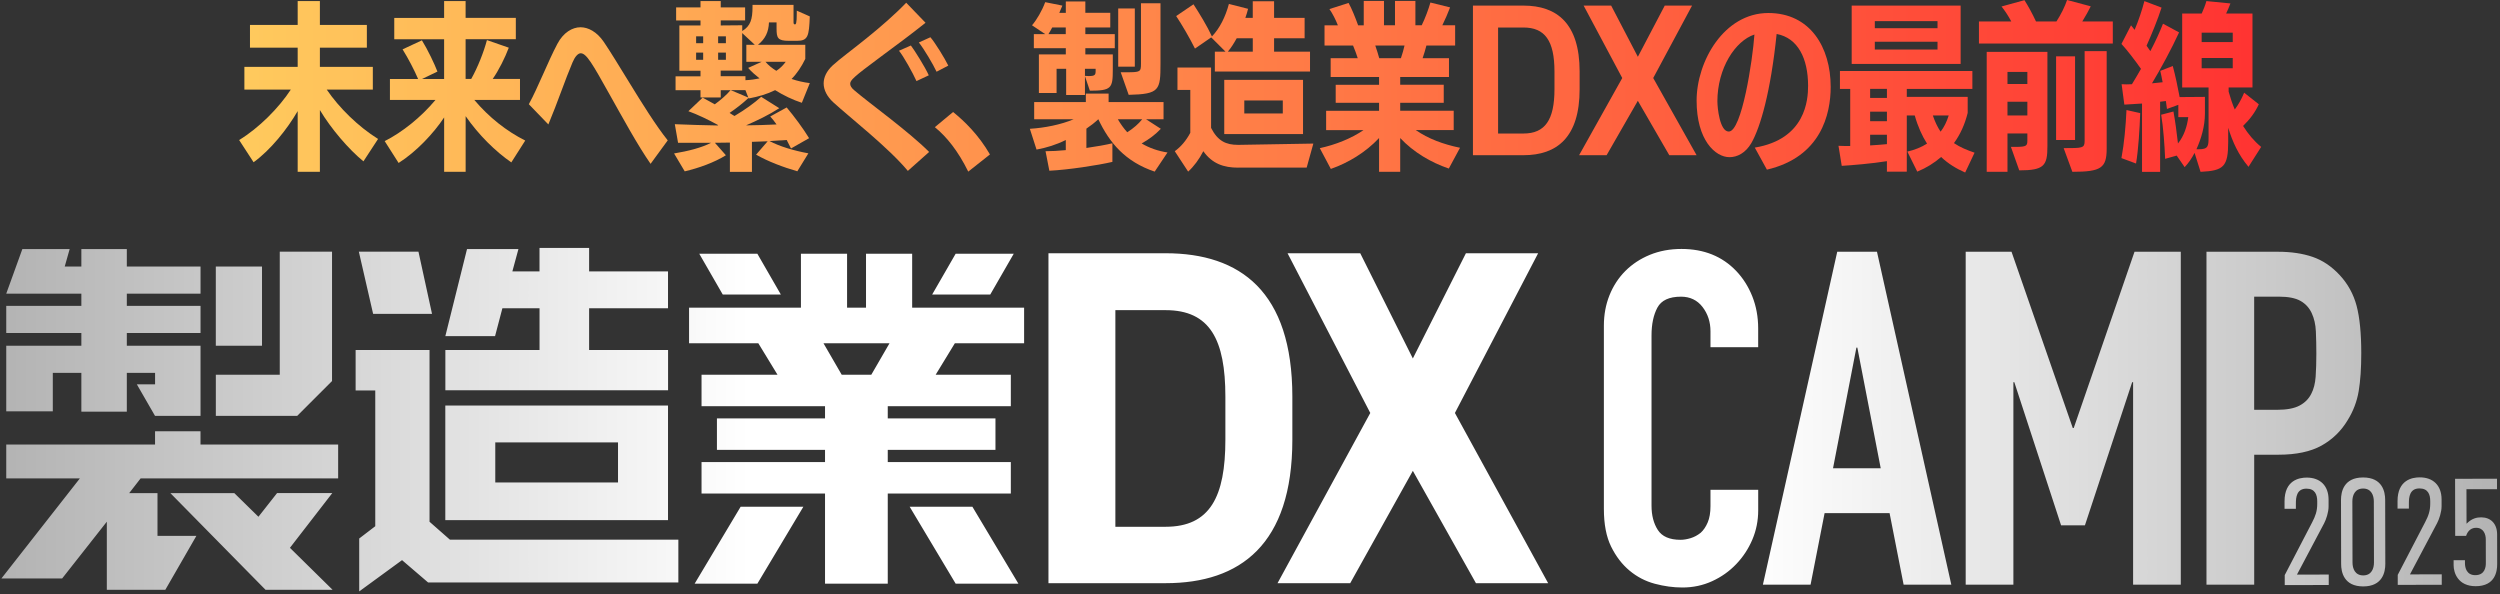 <svg width="808" height="192" viewBox="0 0 808 192" fill="none" xmlns="http://www.w3.org/2000/svg">
<rect x="0" y="0" width="808" height="192" fill="#333333" stroke="none"/>
<path d="M117.46 52.142C112.727 48.288 107.009 41.629 103.388 35.562V55.529H96.209V35.911C92.821 41.755 87.453 48.467 81.959 52.437L77.289 45.259C83.715 41.342 90.079 34.925 93.987 28.966H78.983V21.608H96.209V15.415H80.793V8.057H96.209V0.35H103.388V8.057H118.571V15.415H103.388V21.608H120.498V28.966H105.611C109.528 34.746 115.712 40.876 122.192 44.909L117.46 52.151V52.142Z" fill="url(#paint0_linear_6904_668)"/>
<path d="M165.264 52.491C160.183 48.987 154.751 43.672 150.494 37.542V55.529H143.548V37.955C140.16 43.09 134.496 49.103 128.831 52.67L124.332 45.608C129.996 42.749 136.073 37.901 140.743 32.3H126.026V25.524H135.132C133.967 22.782 131.923 18.811 130.113 15.953L136.36 13.031C138.224 16.006 140.447 20.685 141.379 23.131L136.414 25.524H143.539V12.681H127.424V5.79H143.539V0.35H150.485V5.781H166.716V12.672H150.485V25.515H152.296C154.339 21.895 156.329 16.93 157.377 12.959L164.44 15.415C163.212 18.686 161.231 22.656 159.242 25.515H168.061V32.291H153.29C158.023 37.892 163.624 42.337 169.755 45.429L165.256 52.491H165.264Z" fill="url(#paint1_linear_6904_668)"/>
<path d="M210.273 52.957C206.007 46.827 201.221 38.009 197.017 30.534C191.469 20.604 189.542 17.216 187.678 17.216C186.8 17.216 185.814 18.328 185.052 20.138C182.776 25.453 180.087 33.447 177.228 40.222L170.918 33.68C173.956 28.132 177.048 20.013 180.141 14.178C182.068 10.504 184.989 8.81 187.615 8.81C190.071 8.81 192.868 10.208 195.144 13.542C197.25 16.634 200.163 21.429 203.318 26.564C207.468 33.339 212.021 40.635 215.812 45.367L210.264 52.957H210.273Z" fill="url(#paint2_linear_6904_668)"/>
<path d="M257.68 55.35C253.181 54.068 248.108 52.142 244.371 49.982L248.108 45.662L243.026 45.841V55.538H235.901V46.083C234.27 46.083 232.693 46.146 231.052 46.146L234.611 50.179C230.99 52.455 225.854 54.328 221.301 55.377L217.859 49.596C222.475 48.835 226.732 47.732 229.833 46.155H219.15L218.101 40.141C222.771 40.321 227.44 40.491 231.94 40.554L232.119 40.437C228.964 38.69 225.406 36.996 222.484 35.938L227.1 31.556C228.328 32.201 229.672 32.954 231.017 33.715C232.944 32.317 234.817 30.677 236.098 29.163H232.944V31.502H226.401V29.163H218.343V24.664H226.401V22.853H219.571V8.236H226.401V6.605H218.523V2.393H226.401V0.35H232.944V2.393H240.822V6.596H232.944V8.227L239.89 8.165V10.029C242.578 8.398 243.215 6.238 243.215 2.151V1.568H256.47V7.232C256.47 7.761 256.65 7.878 256.937 7.878C257.223 7.878 257.519 7.699 257.519 4.203V3.442L261.723 5.306C261.49 11.732 261.14 13.192 257.582 13.192H254.956C251.335 13.192 250.985 12.26 250.985 9.222V7.241H248.53C248.413 10.333 247.364 12.556 244.971 14.483H260.271V19.036C259.043 21.545 257.582 23.768 255.834 25.515C257.698 26.16 259.805 26.627 261.732 26.86L259.159 33.223C256.3 32.291 253.316 30.884 250.519 29.136C247.947 30.417 245.088 31.242 241.996 31.825L241.933 31.645C240.006 33.456 237.783 35.149 235.803 36.494C236.331 36.843 236.851 37.193 237.38 37.489C240.822 35.445 243.744 33.339 246.02 31.296L251.864 34.97C248.422 37.193 244.738 38.94 241.117 40.518C244.559 40.455 247.83 40.401 250.985 40.222C250.34 39.29 249.641 38.412 248.942 37.65L254.257 34.728C256.712 37.65 259.572 41.504 261.499 44.658L255.655 47.983C255.243 47.105 254.777 46.227 254.257 45.241L248.709 45.59C252.034 47.347 256.533 48.682 261.266 49.56L257.707 55.341L257.68 55.35ZM227.261 11.74H224.985V13.963H227.261V11.74ZM227.261 16.992H224.985V19.331H227.261V16.992ZM234.611 11.74H232.101V13.963H234.611V11.74ZM234.611 16.992H232.101V19.331H234.611V16.992ZM241.216 19.968V14.483H243.959L239.872 10.683V22.827H232.926V24.637H240.929V25.919C242.56 25.856 244.138 25.623 245.482 25.336C244.084 24.225 242.793 23.113 241.808 21.948L246.19 19.968H241.225H241.216ZM240.92 29.136H236.188L241.852 31.529L240.92 29.136ZM247.4 19.968C248.332 21.079 249.56 22.074 250.905 22.889C252.186 22.074 253.127 21.079 253.943 19.968H247.4Z" fill="url(#paint3_linear_6904_668)"/>
<path d="M293.414 55.233C287.104 47.643 274.377 37.722 269.358 33.106C267.314 31.242 266.203 29.073 266.203 26.976C266.203 24.995 267.135 23.006 269.062 21.195C271.401 19.036 275.659 15.944 280.041 12.377C284.541 8.756 289.327 4.607 292.885 0.878L299.132 7.358C294.695 10.916 289.318 14.895 284.594 18.39C275.775 24.933 274.78 25.919 274.78 27.093C274.78 27.738 275.193 28.437 276.125 29.199C280.857 33.285 293.53 42.337 300.297 49.112L293.405 55.242L293.414 55.233ZM296.21 26.214C295.099 23.705 291.944 18.041 290.546 16.401L294.4 14.707C295.565 16.221 299.015 21.715 300.181 24.341L296.21 26.205V26.214ZM302.699 23.185C301.588 20.792 298.612 15.773 296.972 13.73L300.709 12.036C302.17 13.73 305.262 18.695 306.49 21.204L302.699 23.185Z" fill="url(#paint4_linear_6904_668)"/>
<path d="M312.941 55.467C309.615 48.754 305.995 44.255 302.141 41.1L308.038 36.198C311.659 39.12 316.275 43.556 319.949 49.919L312.941 55.467Z" fill="url(#paint5_linear_6904_668)"/>
<path d="M373.198 55.467C363.679 52.258 358.597 46.182 354.976 38.537C353.865 39.586 352.521 40.634 351.123 41.575V47.822C354.394 47.356 357.369 46.827 359.529 46.307V52.321C354.797 53.432 345.162 54.893 339.148 55.18L337.921 48.871C339.901 48.871 342.124 48.754 344.463 48.521V45.25C341.425 46.764 338.216 47.759 335.008 48.342L332.848 41.629C337.634 41.334 342.895 40.285 347.036 38.537H334.246V32.99H350.943V30.247H358.302V32.99H376.057V38.537H370.392L375.178 41.629C373.422 43.493 371.378 45.017 368.985 46.361C371.441 47.822 374.3 48.817 377.338 49.283L373.189 55.476L373.198 55.467ZM350.656 24.637V30.713H344.58V22.244H341.488V30.068H335.769V17.575H344.472V15.585H334.138V11.033H337.813L333.547 8.174C335.008 6.48 336.755 3.558 337.813 0.699L343.361 1.811L342.366 4.15H344.472V0.466H350.782V4.141H358.839V8.873H350.782V11.033H360.3V15.585H350.782V17.575H359.655V22.657C359.655 28.491 359.189 29.315 352.243 29.315L350.665 24.646L350.656 24.637ZM344.463 8.873H340.081C339.668 9.635 339.265 10.387 338.853 11.033H344.454V8.873H344.463ZM354.098 22.244H350.656V24.521C351.123 24.521 351.535 24.583 351.884 24.583C353.928 24.583 354.107 24.171 354.107 22.89V22.244H354.098ZM361.286 38.537C362.165 40.052 363.15 41.459 364.324 42.74C366.368 41.459 367.945 40.052 369.173 38.537H361.286ZM361.403 21.545V2.743H366.771V21.545H361.403ZM362.218 23.355H364.029C368.582 23.355 368.761 23.239 368.761 20.55V1.049H375.071V20.55C375.071 29.19 374.775 30.418 364.791 30.651L362.218 23.355Z" fill="url(#paint6_linear_6904_668)"/>
<path d="M400.176 54.185C395.56 54.185 391.823 52.957 388.91 48.87C387.566 51.496 385.872 53.772 384.008 55.466L379.688 48.87C381.614 47.472 383.362 45.483 384.707 42.91V29.073H380.557V21.831H391.42V41.333C393.58 45.599 396.268 46.818 400.122 46.818H400.418L424.474 46.406L422.314 54.176H400.185L400.176 54.185ZM392.639 23.122V16.696H396.08L391.464 12.081L386.212 15.701C384.465 12.197 382.009 7.994 380.136 5.189L385.737 1.389C387.602 4.248 390.237 8.568 391.697 11.785C394.207 9.159 396.08 5.422 397.183 1.272L403.376 2.85C403.143 3.845 402.847 4.777 402.497 5.771H404.89V0.412H411.783V5.78H421.651V12.377H411.783V16.696H423.398V23.122H392.63H392.639ZM395.677 43.323V25.811H421.14V43.323H395.677ZM404.899 12.377H399.701C398.823 13.954 397.891 15.468 396.842 16.696H404.899V12.377ZM414.597 32.461H402.157V36.664H414.597V32.461Z" fill="url(#paint7_linear_6904_668)"/>
<path d="M468.257 54.481C462.476 52.5 456.874 49.229 452.545 44.614V55.529H445.716V44.614C441.396 49.229 435.785 52.617 430.121 54.597L426.562 47.885C431.644 46.773 436.663 44.793 440.697 42.05H428.606V35.804H445.716V33.232H431.698V27.397H445.716V24.888H430.067V18.812H438.823C438.411 17.53 437.891 16.069 437.309 14.725H428.086V8.183H432.406C431.707 6.435 430.712 4.392 429.664 2.931L435.857 0.95C436.789 2.581 438.08 5.736 438.949 8.192H440.759V0.296H447.302V8.174H450.86V0.296H457.457V8.174H459.5C460.612 5.897 461.723 2.922 462.306 0.816L468.669 2.393C468.024 4.141 467.038 6.363 466.16 8.174H470.3V14.716H461.015C460.665 16.06 460.253 17.521 459.787 18.803H468.311V24.879H452.545V27.388H466.617V33.223H452.545V35.795H469.834V42.041H457.573C461.606 44.846 466.509 46.657 471.878 47.759L468.257 54.472V54.481ZM444.488 14.716C444.954 16.06 445.42 17.521 445.769 18.803H452.778C453.244 17.458 453.657 15.998 453.943 14.716H444.488Z" fill="url(#paint8_linear_6904_668)"/>
<path d="M476.055 50.161V1.811H492.385C503.247 1.811 510.534 7.627 510.534 23.113V28.858C510.534 44.345 503.247 50.161 492.385 50.161H476.055ZM502.405 28.858V23.113C502.405 13.165 499.322 8.891 492.385 8.891H484.184V43.153H492.385C499.322 43.153 502.405 38.806 502.405 28.858Z" fill="url(#paint9_linear_6904_668)"/>
<path d="M510.364 50.161L524.31 25.219L511.834 1.819H520.734L529.356 18.354L538.041 1.819H546.869L534.322 25.219L548.339 50.161H539.511L529.347 32.577L519.255 50.161H510.355H510.364Z" fill="url(#paint10_linear_6904_668)"/>
<path d="M567.147 47.706C583.612 44.963 584.374 32.228 584.374 27.738C584.374 18.919 581.102 12.27 574.21 10.979C572.283 29.719 568.958 41.163 566.036 46.245C564.109 49.516 561.42 50.798 558.973 50.798C554.358 50.798 548.344 45.25 548.344 32.524C548.344 19.798 557.217 4.204 571.53 4.204C585.019 4.204 591.678 15.236 591.678 28.088C591.678 36.844 588.586 50.744 571.064 54.831L567.147 47.706ZM555.066 32.82C555.066 34.863 555.828 42.517 558.74 42.517C562.944 42.517 566.448 19.511 567.031 11.158C560.838 13.202 555.057 22.02 555.057 32.82H555.066Z" fill="url(#paint11_linear_6904_668)"/>
<path d="M635.141 55.762C632.219 54.481 629.655 52.904 627.37 50.744C625.147 52.67 622.638 54.248 619.662 55.476L616.454 48.996C618.793 48.467 620.953 47.598 622.817 46.424C621.24 43.968 619.841 40.876 618.847 37.318H616.274V55.476H609.848V52.088C605.232 52.85 598.286 53.432 595.248 53.602L594.199 47.123C595.248 47.186 596.539 47.186 597.99 47.186V28.733H594.665V22.952H637.471V28.733H616.274V31.305H635.956V36.503C635.024 40.24 633.563 43.449 631.52 46.254C633.5 47.598 635.786 48.53 638.179 49.346L635.141 55.771V55.762ZM598.465 20.667V1.811H633.68V20.667H598.465ZM609.857 28.724H604.426V31.645H609.857V28.724ZM609.857 36.082H604.426V39.173H609.857V36.082ZM609.857 43.556H604.426V46.997C606.29 46.881 608.163 46.764 609.857 46.585V43.547V43.556ZM626.205 6.829H605.94V9.106H626.205V6.829ZM626.205 13.488H605.94V15.998H626.205V13.488ZM624.69 37.309C625.336 39.236 626.205 41.1 627.2 42.561C628.365 41.047 629.18 39.353 629.826 37.309H624.69Z" fill="url(#paint12_linear_6904_668)"/>
<path d="M639.595 14.07V6.946H650.045C649.167 5.252 647.939 3.388 646.891 2.097L654.303 0.054C655.468 1.864 656.875 4.436 658.04 6.946H664.637C666.151 4.607 667.379 2.097 668.078 0L675.732 2.043C675.15 3.271 674.038 5.252 672.99 6.946H682.858V14.07H639.586H639.595ZM649.929 47.472H651.444C655.002 47.472 655.244 47.123 655.244 45.366V43.144H648.817V55.52H642.104V16.759H661.724V47.293C661.724 53.54 660.675 55.063 652.618 55.063L649.929 47.472ZM655.244 23.239H648.817V27.155H655.244V23.239ZM655.244 32.873H648.817V37.309H655.244V32.873ZM664.529 45.25V18.211H670.66V45.25H664.529ZM666.976 47.876C673.169 47.876 673.752 47.876 673.752 45.483V16.526H680.877V48.055C680.877 54.301 679.066 55.529 669.781 55.529L666.976 47.876Z" fill="url(#paint13_linear_6904_668)"/>
<path d="M726.695 53.898C723.423 49.982 721.559 45.841 720.152 41.288V45.841C720.152 53.898 718.691 55.18 711.216 55.538L709.289 49.408C708.357 51.218 707.299 52.733 706.081 54.024L703.508 50.286L699.771 51.335C699.592 46.899 699.188 41.172 698.489 37.085L702.46 36.037C703.042 39.191 703.508 42.749 703.921 46.37C705.901 43.914 706.896 40.769 707.246 37.847H704.037V33.877L700.362 35.221L700.013 32.649L698.149 32.882V55.538H692.305V33.465L686.587 33.814L685.708 27.218C686.237 27.218 686.82 27.272 687.349 27.272C687.931 27.272 688.514 27.218 689.043 27.218C689.975 25.703 690.969 24.009 691.964 22.253C690.037 19.511 687.582 16.293 685.655 14.196L688.747 8.182L689.912 9.643C691.14 6.722 692.305 3.334 693.067 0.359L698.615 2.456C697.387 6.309 695.46 10.979 693.766 14.779L694.994 16.535C696.625 13.443 698.032 10.342 699.081 7.663L704.279 10.468C701.94 15.603 698.382 22.208 695.523 26.931L698.964 26.582C698.731 25.237 698.435 24.009 698.202 22.907L702.236 21.33C703.051 24.305 703.867 28.159 704.458 31.376L712.632 31.314V36.682C712.632 40.885 711.404 44.855 709.89 48.243H710.652C713.744 48.243 713.806 47.194 713.806 44.327V28.267H705.283V4.383H711.593C712.175 3.038 712.758 1.64 713.107 0.35L720.878 1.111C720.466 2.16 720 3.334 719.48 4.383H728.003V28.267H720.295V29.611C720.878 31.717 721.523 33.644 722.276 35.391C723.387 33.931 724.436 32.066 725.314 29.96L730.047 33.698C728.882 36.27 727.188 38.546 724.965 40.706C726.659 43.395 728.586 45.671 730.809 47.481L726.722 53.907L726.695 53.898ZM685.646 51.093C686.524 46.477 687.044 40.813 687.277 35.562L691.713 36.556C691.534 41.638 691.131 48.351 690.369 52.85L685.637 51.093H685.646ZM721.622 10.566H711.575V13.605H721.622V10.566ZM721.622 18.74H711.575V22.065H721.622V18.74Z" fill="url(#paint14_linear_6904_668)"/>
<path d="M138.824 168.631V113.129H114.938V126.195H121.284V170.074L116.094 174.044V191.144L129.942 181.034L138.367 188.258H219.246V174.411H145.402L138.824 168.631ZM139.63 101.451L135.248 81.349H115.978L120.594 101.451H139.63ZM215.902 113.129H190.404V99.641H215.902V87.721H190.404V80.139H174.37V87.721H165.595L167.558 80.498H150.941L143.932 108.639H160.002L162.369 99.641H174.378V113.129H143.941V126.133H215.92V113.129H215.902ZM215.902 168.102V131.071H143.923V168.102H215.902ZM160.074 142.99H199.743V155.941H160.074V142.99ZM224.507 188.643H244.78L259.649 163.773H239.376L224.507 188.643ZM294.003 163.773L308.872 188.643H329.146L314.277 163.773H294.003ZM64.801 139.388H50.111V143.671H2.018V154.614H25.814L0.449 186.967H20.077L34.525 168.613V190.615H53.436L63.475 173.184H50.9V159.382H41.749L45.451 154.614H109.292V143.671H64.801V139.388ZM84.68 86.135H69.749V111.74H84.68V86.135ZM96.054 134.414L107.311 123.157V81.349H90.416V121.114H69.757V134.414H96.063H96.054ZM17.066 120.513H26.297V133.042H40.987V120.513H50.12V124.206H44.223L50.102 134.414H64.81V111.74H40.987V107.635H64.81V98.861H40.987V94.909H64.81V86.135H40.987V80.498H26.297V86.135H20.92L22.515 80.498H7.225L2.018 94.909H26.297V98.861H2.018V107.635H26.297V111.74H2.018V132.935H17.066V120.522V120.513ZM107.401 159.364H89.547L83.524 167.018L75.736 159.382H55.068L85.809 190.615H107.481L93.706 177.055L107.392 159.364H107.401ZM327.64 82.012H308.863L301.272 95.195H320.049L327.64 82.012ZM296.172 99.444H294.81V82.012H279.896V99.444H273.774V82.012H258.861V99.444H257.31H222.705V110.951H245.094L251.287 121.105H226.738V131.286H266.649V135.22H231.713V145.401H266.649V149.336H226.738V159.516H266.649V188.634H286.923V159.516H326.699V149.336H286.923V145.401H321.734V135.22H286.923V131.286H326.699V121.105H302.41L308.603 110.951H330.992V99.444H296.199H296.172ZM287.487 110.951L281.608 121.105H272.036L266.156 110.951H287.487ZM252.372 95.195L244.78 82.012H226.003L233.595 95.195H252.372ZM338.861 188.491V81.851H376.728C400.838 81.851 417.688 94.219 417.688 128.212V142.121C417.688 175.971 400.838 188.482 376.728 188.482H338.861V188.491ZM396.043 142.121V128.212C396.043 109.822 391.096 100.241 376.719 100.241H360.488V170.253H376.719C391.096 170.253 396.043 160.52 396.043 142.13V142.121ZM412.893 188.491L442.873 133.473L416.137 81.851H439.628L456.63 115.853L473.785 81.851H497.124L470.227 133.473L500.368 188.491H477.029L456.63 152.177L436.384 188.491H412.893ZM738.363 162.053C738.345 155.206 743.086 154.363 745.533 154.354C749.835 154.354 752.577 156.935 752.595 161.434V163.729C752.595 165.539 751.824 167.887 751.143 169.16L742.378 185.713L752.649 185.695V189.073L738.425 189.1V185.874L747.28 168.837C748.356 166.776 748.938 165.163 748.93 162.815V162.035C748.93 159.839 748.186 157.93 745.443 157.93C742.261 157.93 742.028 160.771 742.028 162.734V164.446H738.363V162.053ZM770.933 182.28C770.933 184.87 770.063 189.522 763.808 189.531C757.543 189.539 756.655 184.897 756.655 182.307L756.61 161.569C756.61 158.979 757.471 154.327 763.736 154.318C770.001 154.301 770.888 158.952 770.888 161.542L770.933 182.28ZM767.222 162.044C767.222 160.135 766.434 157.885 763.745 157.894C761.056 157.903 760.276 160.153 760.285 162.062L760.33 181.823C760.33 183.732 761.119 185.982 763.808 185.973C766.496 185.964 767.276 183.714 767.267 181.805L767.222 162.044ZM774.885 161.972C774.867 155.125 779.618 154.283 782.055 154.283C786.358 154.274 789.1 156.864 789.118 161.363V163.657C789.118 165.467 788.347 167.815 787.666 169.088L778.901 185.641L789.172 185.623V189.002L774.948 189.029V185.802L783.803 168.765C784.879 166.704 785.461 165.091 785.452 162.743V161.963C785.452 159.758 784.708 157.858 781.966 157.858C778.784 157.858 778.551 160.699 778.551 162.662V164.374H774.885V161.981V161.972ZM807.034 154.722V158.1L797.158 158.118L797.184 169.267C798.941 167.502 800.51 167.206 801.926 167.206C804.91 167.206 807.061 169.151 807.07 172.718L807.088 182.352C807.088 184.646 806.47 189.441 800.16 189.459C794.442 189.468 793.008 185.166 793.008 182.675V181.061H796.674V182.038C796.674 183.508 797.22 185.901 800.008 185.892C803.234 185.892 803.422 183.051 803.422 182.02L803.405 174.295C803.405 172.727 802.714 170.576 800.268 170.585C798.95 170.585 797.677 171.275 797.041 173.184H793.519L793.483 154.749L807.034 154.722ZM568.251 158.298V164.947C568.251 168.272 567.624 171.427 566.36 174.394C565.096 177.369 563.358 180.013 561.144 182.325C558.93 184.646 556.331 186.483 553.364 187.837C550.389 189.199 547.189 189.88 543.765 189.88C540.844 189.88 537.868 189.477 534.848 188.67C531.827 187.864 529.102 186.457 526.683 184.44C524.263 182.424 522.273 179.834 520.713 176.661C519.154 173.488 518.374 169.429 518.374 164.49V105.251C518.374 101.729 518.975 98.449 520.185 95.428C521.395 92.408 523.106 89.791 525.32 87.569C527.534 85.355 530.178 83.617 533.252 82.353C536.326 81.098 539.723 80.462 543.452 80.462C550.702 80.462 556.6 82.828 561.135 87.569C563.349 89.89 565.088 92.632 566.351 95.805C567.606 98.978 568.242 102.428 568.242 106.156V112.206H552.827V107.07C552.827 104.05 551.966 101.433 550.254 99.21C548.542 96.997 546.221 95.886 543.299 95.886C539.472 95.886 536.927 97.069 535.663 99.435C534.399 101.801 533.772 104.803 533.772 108.424V163.433C533.772 166.561 534.453 169.178 535.815 171.293C537.178 173.408 539.616 174.465 543.147 174.465C544.151 174.465 545.235 174.286 546.4 173.936C547.557 173.587 548.641 173.004 549.654 172.198C550.559 171.391 551.312 170.289 551.921 168.873C552.522 167.466 552.827 165.7 552.827 163.585V158.298H568.242H568.251ZM569.766 188.975L593.795 81.367H606.638L630.667 188.975H615.252L610.716 165.853H589.708L585.173 188.975H569.757H569.766ZM607.848 151.343L600.293 112.349H599.988L592.433 151.343H607.848ZM635.31 188.975V81.367H650.125L669.924 138.339H670.228L689.875 81.367H704.833V188.975H689.417V123.534H689.113L673.849 169.778H666.141L651.03 123.534H650.726V188.975H635.31ZM713.133 188.975V81.367H736.256C740.487 81.367 744.215 81.923 747.442 83.025C750.668 84.136 753.59 86.099 756.207 88.922C758.824 91.745 760.644 95.043 761.648 98.816C762.651 102.598 763.162 107.707 763.162 114.159C763.162 118.999 762.884 123.077 762.329 126.402C761.773 129.726 760.59 132.854 758.779 135.776C756.664 139.307 753.841 142.049 750.319 144.012C746.787 145.975 742.154 146.961 736.418 146.961H728.557V188.975H713.142H713.133ZM728.548 95.877V132.451H735.952C739.071 132.451 741.49 131.994 743.202 131.089C744.914 130.184 746.178 128.92 746.985 127.307C747.791 125.792 748.266 123.928 748.419 121.714C748.571 119.501 748.643 117.027 748.643 114.312C748.643 111.793 748.589 109.4 748.49 107.133C748.392 104.866 747.935 102.876 747.128 101.164C746.321 99.453 745.111 98.144 743.498 97.239C741.885 96.334 739.572 95.877 736.543 95.877H728.53H728.548Z" fill="url(#paint15_linear_6904_668)"/>
<defs>
<linearGradient id="paint0_linear_6904_668" x1="77.28" y1="27.881" x2="730.792" y2="27.881" gradientUnits="userSpaceOnUse">
<stop stop-color="#FFCA5D"/>
<stop offset="1" stop-color="#FF3332"/>
</linearGradient>
<linearGradient id="paint1_linear_6904_668" x1="77.278" y1="27.881" x2="730.79" y2="27.881" gradientUnits="userSpaceOnUse">
<stop stop-color="#FFCA5D"/>
<stop offset="1" stop-color="#FF3332"/>
</linearGradient>
<linearGradient id="paint2_linear_6904_668" x1="77.276" y1="27.881" x2="730.788" y2="27.881" gradientUnits="userSpaceOnUse">
<stop stop-color="#FFCA5D"/>
<stop offset="1" stop-color="#FF3332"/>
</linearGradient>
<linearGradient id="paint3_linear_6904_668" x1="77.28" y1="27.881" x2="730.792" y2="27.881" gradientUnits="userSpaceOnUse">
<stop stop-color="#FFCA5D"/>
<stop offset="1" stop-color="#FF3332"/>
</linearGradient>
<linearGradient id="paint4_linear_6904_668" x1="77.279" y1="27.881" x2="730.791" y2="27.881" gradientUnits="userSpaceOnUse">
<stop stop-color="#FFCA5D"/>
<stop offset="1" stop-color="#FF3332"/>
</linearGradient>
<linearGradient id="paint5_linear_6904_668" x1="77.276" y1="27.881" x2="730.789" y2="27.881" gradientUnits="userSpaceOnUse">
<stop stop-color="#FFCA5D"/>
<stop offset="1" stop-color="#FF3332"/>
</linearGradient>
<linearGradient id="paint6_linear_6904_668" x1="77.278" y1="27.881" x2="730.79" y2="27.881" gradientUnits="userSpaceOnUse">
<stop stop-color="#FFCA5D"/>
<stop offset="1" stop-color="#FF3332"/>
</linearGradient>
<linearGradient id="paint7_linear_6904_668" x1="77.278" y1="27.881" x2="730.791" y2="27.881" gradientUnits="userSpaceOnUse">
<stop stop-color="#FFCA5D"/>
<stop offset="1" stop-color="#FF3332"/>
</linearGradient>
<linearGradient id="paint8_linear_6904_668" x1="77.279" y1="27.881" x2="730.791" y2="27.881" gradientUnits="userSpaceOnUse">
<stop stop-color="#FFCA5D"/>
<stop offset="1" stop-color="#FF3332"/>
</linearGradient>
<linearGradient id="paint9_linear_6904_668" x1="77.28" y1="27.881" x2="730.791" y2="27.881" gradientUnits="userSpaceOnUse">
<stop stop-color="#FFCA5D"/>
<stop offset="1" stop-color="#FF3332"/>
</linearGradient>
<linearGradient id="paint10_linear_6904_668" x1="77.28" y1="27.881" x2="730.792" y2="27.881" gradientUnits="userSpaceOnUse">
<stop stop-color="#FFCA5D"/>
<stop offset="1" stop-color="#FF3332"/>
</linearGradient>
<linearGradient id="paint11_linear_6904_668" x1="77.276" y1="27.881" x2="730.787" y2="27.881" gradientUnits="userSpaceOnUse">
<stop stop-color="#FFCA5D"/>
<stop offset="1" stop-color="#FF3332"/>
</linearGradient>
<linearGradient id="paint12_linear_6904_668" x1="77.278" y1="27.881" x2="730.79" y2="27.881" gradientUnits="userSpaceOnUse">
<stop stop-color="#FFCA5D"/>
<stop offset="1" stop-color="#FF3332"/>
</linearGradient>
<linearGradient id="paint13_linear_6904_668" x1="77.278" y1="27.881" x2="730.79" y2="27.881" gradientUnits="userSpaceOnUse">
<stop stop-color="#FFCA5D"/>
<stop offset="1" stop-color="#FF3332"/>
</linearGradient>
<linearGradient id="paint14_linear_6904_668" x1="77.278" y1="27.881" x2="730.791" y2="27.881" gradientUnits="userSpaceOnUse">
<stop stop-color="#FFCA5D"/>
<stop offset="1" stop-color="#FF3332"/>
</linearGradient>
<linearGradient id="paint15_linear_6904_668" x1="0.449" y1="256.074" x2="807.088" y2="256.074" gradientUnits="userSpaceOnUse">
<stop stop-color="#B3B3B3"/>
<stop offset="0.3" stop-color="white"/>
<stop offset="0.7" stop-color="white"/>
<stop offset="1" stop-color="#B3B3B3"/>
</linearGradient>
</defs>
</svg>
